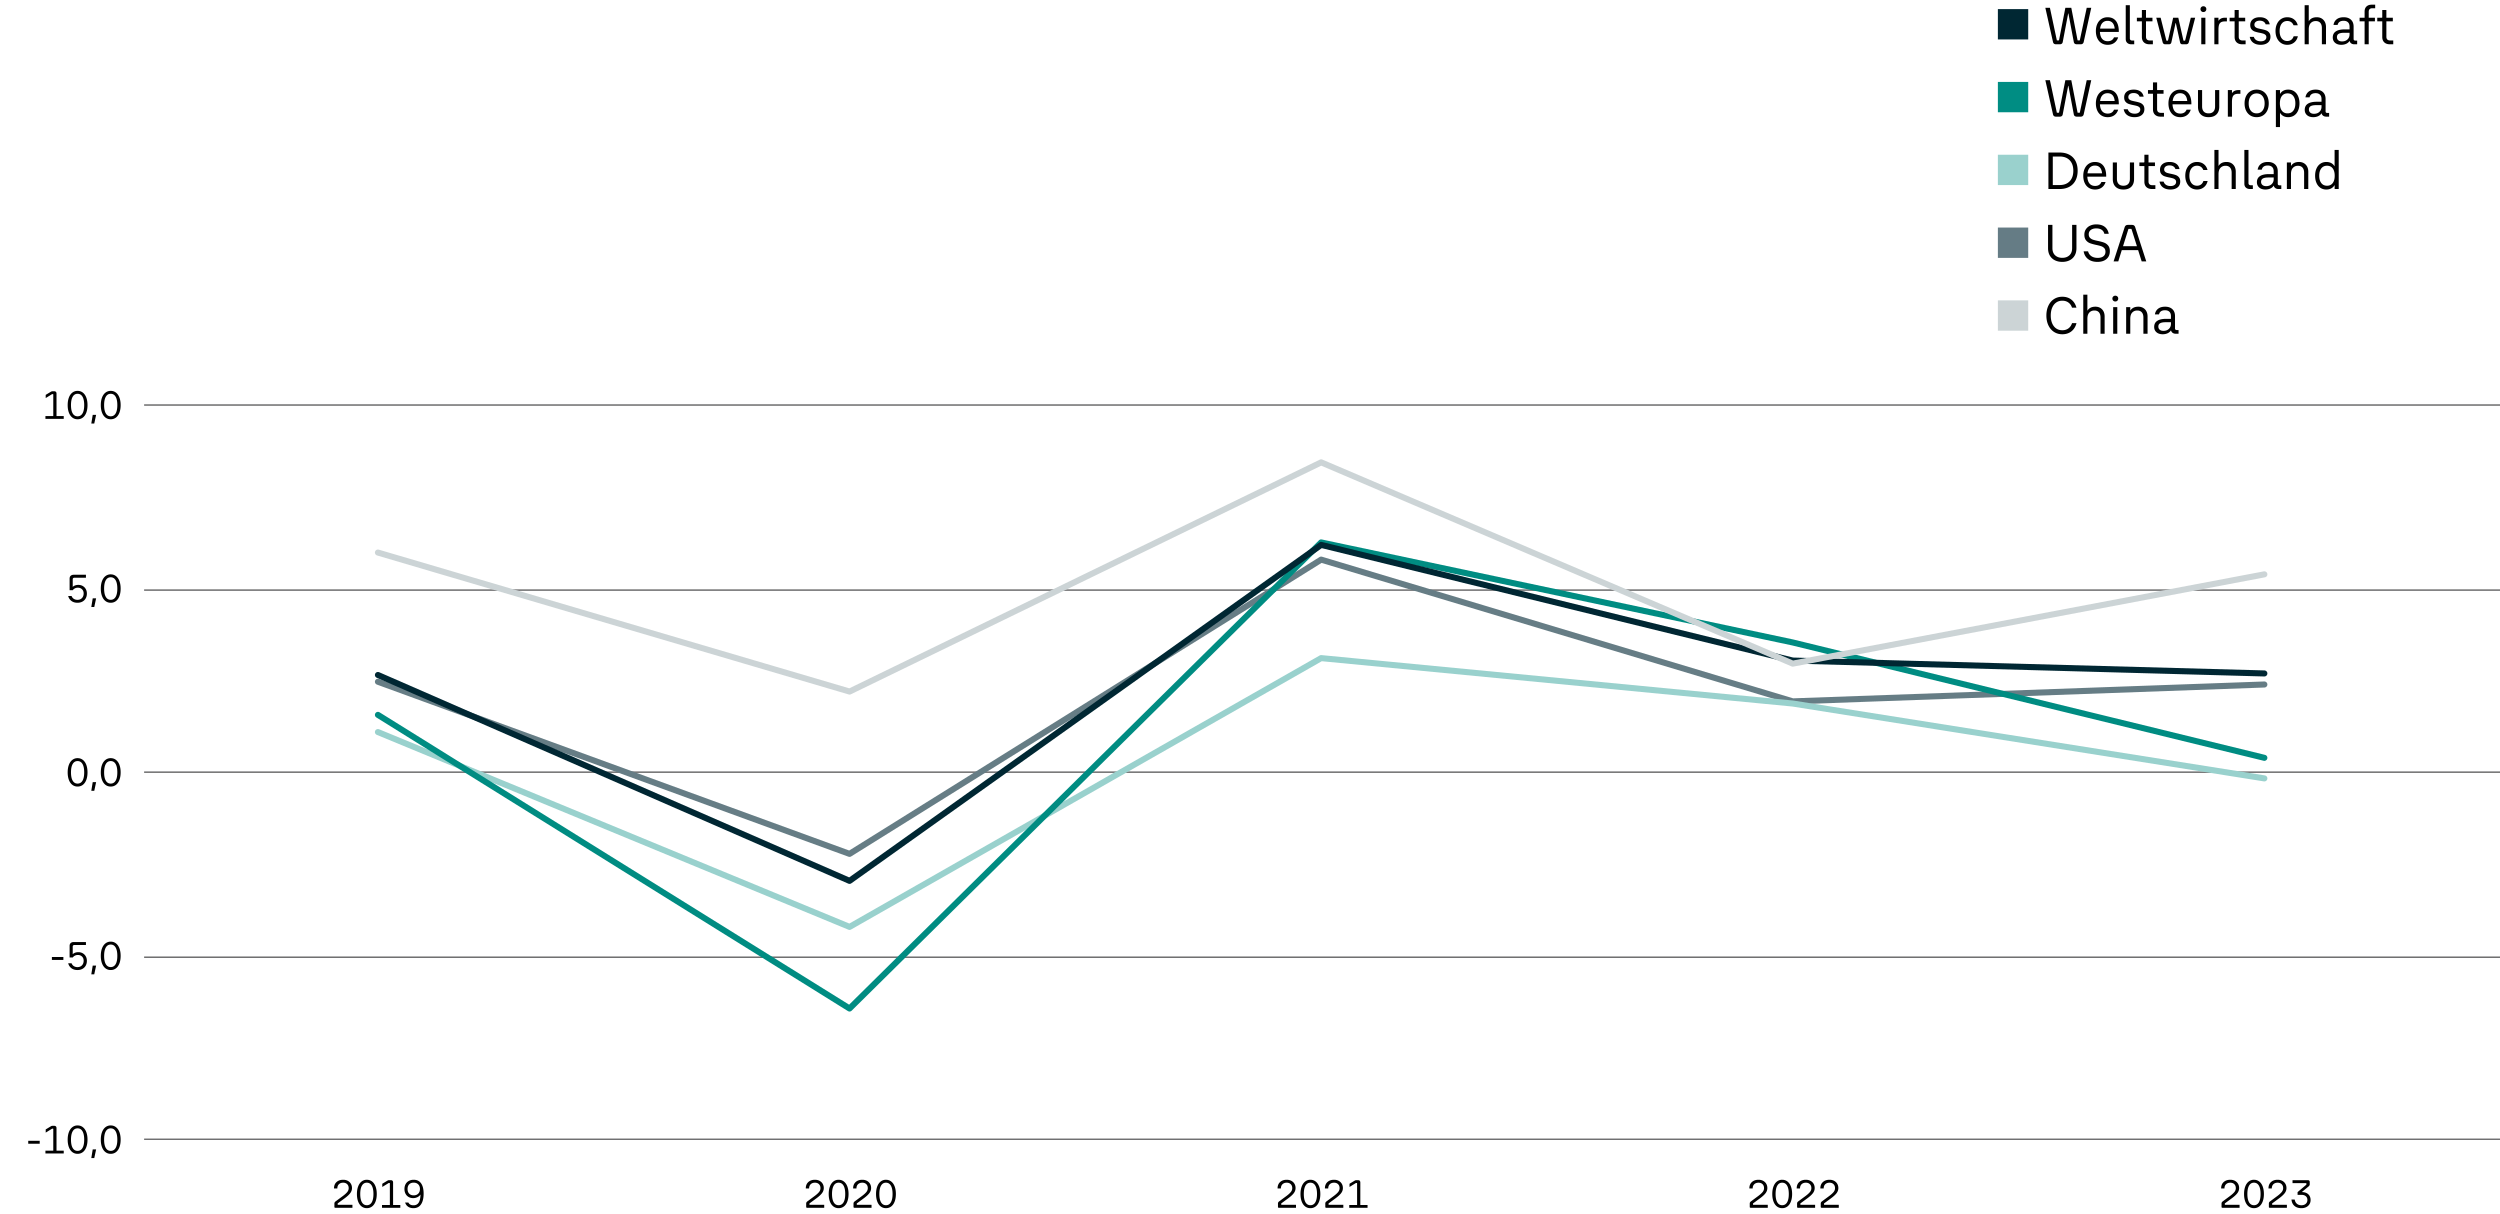 <svg xmlns="http://www.w3.org/2000/svg" width="824" height="400" viewBox="0 0 824 400"><path fill="none" stroke="#707071" stroke-width=".5" stroke-linejoin="round" stroke-miterlimit="10" d="M47.5 375.5h777M47.5 315.5h777M47.5 194.5h777M47.5 133.5h777M47.5 254.5h777"/><path fill="none" stroke="#667D85" stroke-width="2" stroke-linecap="round" stroke-linejoin="round" stroke-miterlimit="10" d="M124.569 224.7l155.44 56.736 155.44-96.986 155.44 46.723 155.441-5.563"/><path fill="none" stroke="#99D1CD" stroke-width="2" stroke-linecap="round" stroke-linejoin="round" stroke-miterlimit="10" d="M124.569 241.286l155.44 64.22 155.44-88.593 155.44 14.968 155.441 24.676"/><path fill="none" stroke="#008C82" stroke-width="2" stroke-linecap="round" stroke-linejoin="round" stroke-miterlimit="10" d="M124.569 235.622l155.44 96.784 155.44-153.62 155.44 32.97L746.33 249.78"/><path fill="none" stroke="#002733" stroke-width="2" stroke-linecap="round" stroke-linejoin="round" stroke-miterlimit="10" d="M124.569 222.475l155.44 67.86 155.44-110.74 155.44 38.127 155.441 4.248"/><path fill="none" stroke="#CCD4D6" stroke-width="2" stroke-linecap="round" stroke-linejoin="round" stroke-miterlimit="10" d="M124.569 182.123l155.44 45.814 155.44-75.546 155.44 66.342 155.441-29.43"/><path fill="none" d="M98.485 388.333h52.667V406H98.485z"/><path d="M110.519 398.083c-.2 0-.3-.1-.3-.299v-1.106c0-.293.144-.537.43-.727l2.405-1.781c.633-.477 1.103-.906 1.41-1.287.308-.381.462-.806.462-1.274 0-.546-.167-.981-.5-1.306-.335-.326-.774-.488-1.32-.488-.581 0-1.047.17-1.398.507-.35.338-.526.806-.526 1.403h-1.092c-.009-.892.264-1.593.819-2.105s1.287-.768 2.197-.768c.58 0 1.09.118 1.527.352.438.234.778.557 1.02.969.243.41.365.885.365 1.422 0 .608-.2 1.17-.598 1.69-.399.52-1.019 1.089-1.86 1.704l-2.261 1.664v.39c0 .044.026.065.078.065h4.784v.975h-5.642zM119.177 397.64c-.494-.38-.874-.924-1.138-1.63-.265-.707-.396-1.528-.396-2.464 0-.945.131-1.77.396-2.477.264-.706.644-1.252 1.138-1.638a2.727 2.727 0 011.729-.579c.667 0 1.247.194 1.741.58s.874.931 1.138 1.637c.264.707.397 1.532.397 2.477 0 .936-.133 1.757-.397 2.464-.264.706-.643 1.25-1.138 1.63-.494.382-1.074.573-1.741.573-.66 0-1.236-.19-1.73-.573zm3.354-1.358c.372-.637.558-1.549.558-2.736 0-1.197-.186-2.117-.558-2.763-.373-.646-.915-.968-1.625-.968-.702 0-1.24.322-1.613.968-.372.646-.559 1.566-.559 2.763 0 1.187.187 2.1.56 2.736.372.638.91.956 1.612.956.71 0 1.252-.318 1.625-.956zM129.563 397.16h2.38v.923h-6.033v-.923h2.588v-7.111c0-.086-.044-.13-.13-.13h-.26l-2.107 1.3v-1.053l1.443-.871c.2-.121.347-.203.442-.247a.89.89 0 01.364-.065h.546c.252 0 .442.067.572.201.13.135.195.328.195.578v7.398zM138.793 390.036c.555.789.832 1.915.832 3.38 0 1.516-.284 2.695-.852 3.536-.567.84-1.406 1.26-2.515 1.26-.685 0-1.263-.16-1.736-.48-.472-.321-.803-.78-.994-1.378h1.079c.286.607.85.91 1.69.91.771 0 1.341-.3 1.71-.897.368-.599.565-1.482.591-2.652a2.523 2.523 0 01-1.007.864 3.16 3.16 0 01-1.424.32c-.563 0-1.062-.127-1.495-.378-.433-.252-.77-.604-1.007-1.06s-.358-.973-.358-1.553c0-.615.126-1.152.377-1.612a2.62 2.62 0 011.073-1.066c.463-.252.994-.378 1.592-.378 1.075 0 1.89.395 2.444 1.184zm-.936 3.387c.372-.377.559-.891.559-1.541 0-.633-.188-1.138-.565-1.515s-.878-.565-1.502-.565-1.116.184-1.475.552c-.36.368-.54.878-.54 1.528 0 .659.18 1.174.54 1.546.36.374.851.56 1.475.56.633 0 1.135-.188 1.508-.565z"/><path fill="none" d="M253.985 388.333h52.667V406h-52.667z"/><path d="M266.019 398.083c-.2 0-.3-.1-.3-.299v-1.106c0-.293.144-.537.43-.727l2.405-1.781c.633-.477 1.103-.906 1.41-1.287.308-.381.462-.806.462-1.274 0-.546-.167-.981-.5-1.306-.335-.326-.774-.488-1.32-.488-.581 0-1.047.17-1.398.507-.35.338-.526.806-.526 1.403h-1.092c-.009-.892.264-1.593.819-2.105s1.287-.768 2.197-.768c.58 0 1.09.118 1.527.352.438.234.778.557 1.02.969.243.41.365.885.365 1.422 0 .608-.2 1.17-.598 1.69-.399.52-1.019 1.089-1.86 1.704l-2.261 1.664v.39c0 .044.026.065.078.065h4.784v.975h-5.642zM274.677 397.64c-.494-.38-.874-.924-1.138-1.63-.265-.707-.396-1.528-.396-2.464 0-.945.131-1.77.396-2.477.264-.706.644-1.252 1.138-1.638a2.727 2.727 0 011.729-.579c.667 0 1.247.194 1.741.58s.874.931 1.138 1.637c.264.707.397 1.532.397 2.477 0 .936-.133 1.757-.397 2.464-.264.706-.643 1.25-1.138 1.63-.494.382-1.074.573-1.741.573-.66 0-1.236-.19-1.73-.573zm3.354-1.358c.372-.637.558-1.549.558-2.736 0-1.197-.186-2.117-.558-2.763-.373-.646-.915-.968-1.625-.968-.702 0-1.24.322-1.613.968-.372.646-.559 1.566-.559 2.763 0 1.187.187 2.1.56 2.736.372.638.91.956 1.612.956.71 0 1.252-.318 1.625-.956zM281.618 398.083c-.2 0-.299-.1-.299-.299v-1.106c0-.293.143-.537.43-.727l2.404-1.781c.633-.477 1.103-.906 1.411-1.287.308-.381.461-.806.461-1.274 0-.546-.167-.981-.5-1.306-.334-.326-.774-.488-1.32-.488-.58 0-1.046.17-1.397.507-.351.338-.527.806-.527 1.403h-1.092c-.008-.892.265-1.593.82-2.105s1.286-.768 2.197-.768c.58 0 1.089.118 1.527.352.437.234.778.557 1.02.969.243.41.364.885.364 1.422 0 .608-.199 1.17-.597 1.69-.4.52-1.019 1.089-1.86 1.704l-2.262 1.664v.39c0 .044.026.065.079.065h4.783v.975h-5.642zM290.276 397.64c-.494-.38-.873-.924-1.137-1.63-.265-.707-.397-1.528-.397-2.464 0-.945.132-1.77.397-2.477.264-.706.643-1.252 1.137-1.638a2.727 2.727 0 011.73-.579c.666 0 1.247.194 1.741.58s.873.931 1.138 1.637c.264.707.396 1.532.396 2.477 0 .936-.132 1.757-.396 2.464-.265.706-.644 1.25-1.138 1.63-.494.382-1.075.573-1.742.573-.659 0-1.235-.19-1.729-.573zm3.354-1.358c.373-.637.559-1.549.559-2.736 0-1.197-.186-2.117-.559-2.763-.373-.646-.914-.968-1.625-.968-.702 0-1.24.322-1.612.968-.372.646-.559 1.566-.559 2.763 0 1.187.187 2.1.56 2.736.372.638.91.956 1.611.956.71 0 1.252-.318 1.625-.956z"/><g><path fill="none" d="M409.485 388.333h52.667V406h-52.667z"/><path d="M421.519 398.083c-.2 0-.3-.1-.3-.299v-1.106c0-.293.144-.537.43-.727l2.405-1.781c.633-.477 1.103-.906 1.41-1.287.308-.381.462-.806.462-1.274 0-.546-.167-.981-.5-1.306-.335-.326-.774-.488-1.32-.488-.581 0-1.047.17-1.398.507-.35.338-.526.806-.526 1.403h-1.092c-.009-.892.264-1.593.819-2.105s1.287-.768 2.197-.768c.58 0 1.09.118 1.527.352.438.234.778.557 1.02.969.243.41.365.885.365 1.422 0 .608-.2 1.17-.598 1.69-.399.52-1.019 1.089-1.86 1.704l-2.261 1.664v.39c0 .044.026.065.078.065h4.784v.975h-5.642zM430.177 397.64c-.494-.38-.874-.924-1.138-1.63-.265-.707-.396-1.528-.396-2.464 0-.945.131-1.77.396-2.477.264-.706.644-1.252 1.138-1.638a2.727 2.727 0 011.729-.579c.667 0 1.247.194 1.741.58s.874.931 1.138 1.637c.264.707.397 1.532.397 2.477 0 .936-.133 1.757-.397 2.464-.264.706-.643 1.25-1.138 1.63-.494.382-1.074.573-1.741.573-.66 0-1.236-.19-1.73-.573zm3.354-1.358c.372-.637.558-1.549.558-2.736 0-1.197-.186-2.117-.558-2.763-.373-.646-.915-.968-1.625-.968-.702 0-1.24.322-1.613.968-.372.646-.559 1.566-.559 2.763 0 1.187.187 2.1.56 2.736.372.638.91.956 1.612.956.71 0 1.252-.318 1.625-.956zM437.118 398.083c-.2 0-.299-.1-.299-.299v-1.106c0-.293.143-.537.43-.727l2.404-1.781c.633-.477 1.103-.906 1.411-1.287.308-.381.461-.806.461-1.274 0-.546-.167-.981-.5-1.306-.334-.326-.774-.488-1.32-.488-.58 0-1.046.17-1.397.507-.351.338-.527.806-.527 1.403h-1.092c-.008-.892.265-1.593.82-2.105s1.286-.768 2.197-.768c.58 0 1.089.118 1.527.352.437.234.778.557 1.02.969.243.41.364.885.364 1.422 0 .608-.199 1.17-.597 1.69-.4.52-1.019 1.089-1.86 1.704l-2.262 1.664v.39c0 .044.026.065.079.065h4.783v.975h-5.642zM448.363 397.16h2.38v.923h-6.033v-.923h2.587v-7.111c0-.086-.043-.13-.13-.13h-.26l-2.106 1.3v-1.053l1.443-.871c.2-.121.347-.203.442-.247a.89.89 0 01.364-.065h.546c.252 0 .442.067.572.201.13.135.195.328.195.578v7.398z"/></g><g><path fill="none" d="M564.985 388.333h52.667V406h-52.667z"/><path d="M577.019 398.083c-.2 0-.3-.1-.3-.299v-1.106c0-.293.144-.537.43-.727l2.405-1.781c.633-.477 1.103-.906 1.41-1.287.308-.381.462-.806.462-1.274 0-.546-.167-.981-.5-1.306-.335-.326-.774-.488-1.32-.488-.581 0-1.047.17-1.398.507-.35.338-.526.806-.526 1.403h-1.092c-.009-.892.264-1.593.819-2.105s1.287-.768 2.197-.768c.58 0 1.09.118 1.527.352.438.234.778.557 1.02.969.243.41.365.885.365 1.422 0 .608-.2 1.17-.598 1.69-.399.52-1.019 1.089-1.86 1.704l-2.261 1.664v.39c0 .044.026.065.078.065h4.784v.975h-5.642zM585.677 397.64c-.494-.38-.874-.924-1.138-1.63-.265-.707-.396-1.528-.396-2.464 0-.945.131-1.77.396-2.477.264-.706.644-1.252 1.138-1.638a2.727 2.727 0 011.729-.579c.667 0 1.247.194 1.741.58s.874.931 1.138 1.637c.264.707.397 1.532.397 2.477 0 .936-.133 1.757-.397 2.464-.264.706-.643 1.25-1.138 1.63-.494.382-1.074.573-1.741.573-.66 0-1.236-.19-1.73-.573zm3.354-1.358c.372-.637.558-1.549.558-2.736 0-1.197-.186-2.117-.558-2.763-.373-.646-.915-.968-1.625-.968-.702 0-1.24.322-1.613.968-.372.646-.559 1.566-.559 2.763 0 1.187.187 2.1.56 2.736.372.638.91.956 1.612.956.71 0 1.252-.318 1.625-.956zM592.618 398.083c-.2 0-.299-.1-.299-.299v-1.106c0-.293.143-.537.43-.727l2.404-1.781c.633-.477 1.103-.906 1.411-1.287.308-.381.461-.806.461-1.274 0-.546-.167-.981-.5-1.306-.334-.326-.774-.488-1.32-.488-.58 0-1.046.17-1.397.507-.351.338-.527.806-.527 1.403h-1.092c-.008-.892.265-1.593.82-2.105s1.286-.768 2.197-.768c.58 0 1.089.118 1.527.352.437.234.778.557 1.02.969.243.41.364.885.364 1.422 0 .608-.199 1.17-.597 1.69-.4.52-1.019 1.089-1.86 1.704l-2.262 1.664v.39c0 .044.026.065.079.065h4.783v.975h-5.642zM600.418 398.083c-.2 0-.299-.1-.299-.299v-1.106c0-.293.143-.537.43-.727l2.404-1.781c.633-.477 1.103-.906 1.41-1.287.308-.381.462-.806.462-1.274 0-.546-.167-.981-.5-1.306-.334-.326-.774-.488-1.32-.488-.58 0-1.047.17-1.398.507-.35.338-.526.806-.526 1.403h-1.092c-.009-.892.264-1.593.82-2.105s1.286-.768 2.196-.768c.58 0 1.09.118 1.528.352.437.234.778.557 1.02.969.243.41.364.885.364 1.422 0 .608-.2 1.17-.598 1.69-.399.52-1.018 1.089-1.859 1.704l-2.262 1.664v.39c0 .044.026.065.078.065h4.784v.975h-5.642z"/></g><g><path fill="none" d="M720.485 388.333h52.667V406h-52.667z"/><path d="M732.519 398.083c-.2 0-.3-.1-.3-.299v-1.106c0-.293.144-.537.43-.727l2.405-1.781c.633-.477 1.103-.906 1.41-1.287.308-.381.462-.806.462-1.274 0-.546-.167-.981-.5-1.306-.335-.326-.774-.488-1.32-.488-.581 0-1.047.17-1.398.507-.35.338-.526.806-.526 1.403h-1.092c-.009-.892.264-1.593.819-2.105s1.287-.768 2.197-.768c.58 0 1.09.118 1.527.352.438.234.778.557 1.02.969.243.41.365.885.365 1.422 0 .608-.2 1.17-.598 1.69-.399.52-1.019 1.089-1.86 1.704l-2.261 1.664v.39c0 .044.026.065.078.065h4.784v.975h-5.642zM741.177 397.64c-.494-.38-.874-.924-1.138-1.63-.265-.707-.396-1.528-.396-2.464 0-.945.131-1.77.396-2.477.264-.706.644-1.252 1.138-1.638a2.727 2.727 0 011.729-.579c.667 0 1.247.194 1.741.58s.874.931 1.138 1.637c.264.707.397 1.532.397 2.477 0 .936-.133 1.757-.397 2.464-.264.706-.643 1.25-1.138 1.63-.494.382-1.074.573-1.741.573-.66 0-1.236-.19-1.73-.573zm3.354-1.358c.372-.637.558-1.549.558-2.736 0-1.197-.186-2.117-.558-2.763-.373-.646-.915-.968-1.625-.968-.702 0-1.24.322-1.613.968-.372.646-.559 1.566-.559 2.763 0 1.187.187 2.1.56 2.736.372.638.91.956 1.612.956.71 0 1.252-.318 1.625-.956zM748.118 398.083c-.2 0-.299-.1-.299-.299v-1.106c0-.293.143-.537.43-.727l2.404-1.781c.633-.477 1.103-.906 1.411-1.287.308-.381.461-.806.461-1.274 0-.546-.167-.981-.5-1.306-.334-.326-.774-.488-1.32-.488-.58 0-1.046.17-1.397.507-.351.338-.527.806-.527 1.403h-1.092c-.008-.892.265-1.593.82-2.105s1.286-.768 2.197-.768c.58 0 1.089.118 1.527.352.437.234.778.557 1.02.969.243.41.364.885.364 1.422 0 .608-.199 1.17-.597 1.69-.4.52-1.019 1.089-1.86 1.704l-2.262 1.664v.39c0 .044.026.065.079.065h4.783v.975h-5.642zM758.661 392.909c.91 0 1.623.238 2.139.715.515.476.773 1.118.773 1.924 0 .511-.128.97-.384 1.378-.255.407-.61.723-1.065.949s-.978.338-1.567.338c-.953 0-1.718-.247-2.294-.742-.577-.494-.909-1.195-.995-2.105h1.066c.095.598.336 1.062.722 1.39.385.33.886.495 1.501.495.59 0 1.064-.16 1.423-.482.36-.32.54-.74.54-1.26s-.175-.932-.526-1.235c-.351-.304-.834-.455-1.45-.455h-1.26v-.897l2.898-2.457v-.442c0-.044-.026-.065-.078-.065h-4.485v-.975h5.057c.19 0 .34.054.449.162s.162.258.162.449v.74c0 .278-.139.525-.416.742l-2.21 1.833z"/></g><path fill="#002733" d="M658.5 3h10v10h-10z"/><path fill="#9AD1CD" d="M658.5 51h10v10h-10z"/><path fill="#008D83" d="M658.5 27h10v10h-10z"/><path fill="#657C85" d="M658.5 75h10v10h-10z"/><path fill="#CCD4D6" d="M658.5 99h10v10h-10z"/><g><path d="M13.089 376.975H9.306v-.962h3.783v.962zM18.627 379.25h2.379v.924h-6.032v-.923h2.587v-7.112c0-.086-.043-.13-.13-.13h-.26l-2.106 1.301v-1.053l1.443-.871c.199-.122.346-.205.442-.248s.217-.064.364-.064h.546c.251 0 .442.066.572.201.13.135.195.327.195.578v7.398zM23.84 379.732c-.494-.382-.874-.926-1.138-1.633-.264-.705-.396-1.527-.396-2.462 0-.945.132-1.77.396-2.477.264-.706.644-1.252 1.138-1.638a2.727 2.727 0 011.729-.579c.667 0 1.247.194 1.742.58s.873.93 1.137 1.637.397 1.532.397 2.477c0 .935-.133 1.757-.397 2.462-.264.707-.643 1.251-1.137 1.633-.495.381-1.075.571-1.742.571-.66 0-1.236-.19-1.73-.57zm3.354-1.36c.372-.636.558-1.548.558-2.735 0-1.196-.186-2.118-.558-2.762-.373-.647-.915-.969-1.625-.969-.702 0-1.24.322-1.612.969-.373.644-.56 1.566-.56 2.762 0 1.187.187 2.1.56 2.736s.91.955 1.612.955c.71 0 1.252-.318 1.625-.955zM31.067 381.708h-.975l.469-2.86h1.117l-.61 2.86zM34.76 379.732c-.495-.382-.874-.926-1.138-1.633-.265-.705-.397-1.527-.397-2.462 0-.945.132-1.77.397-2.477.264-.706.643-1.252 1.137-1.638a2.727 2.727 0 011.73-.579c.666 0 1.247.194 1.741.58s.873.93 1.138 1.637c.264.707.396 1.532.396 2.477 0 .935-.132 1.757-.396 2.462-.265.707-.644 1.251-1.138 1.633-.494.381-1.075.571-1.742.571-.659 0-1.235-.19-1.729-.57zm3.353-1.36c.373-.636.559-1.548.559-2.735 0-1.196-.186-2.118-.559-2.762-.373-.647-.914-.969-1.625-.969-.702 0-1.24.322-1.612.969-.373.644-.56 1.566-.56 2.762 0 1.187.187 2.1.56 2.736s.91.955 1.612.955c.71 0 1.252-.318 1.625-.955zM20.89 316.397h-3.784v-.962h3.783v.962zM27.279 314.207c.429.247.762.587 1 1.02.24.434.358.923.358 1.47 0 .589-.128 1.113-.384 1.572a2.68 2.68 0 01-1.091 1.073c-.473.255-1.016.383-1.632.383-.789 0-1.45-.199-1.982-.597-.533-.4-.89-.94-1.073-1.625h1.118c.165.416.416.73.754.942a2.18 2.18 0 001.183.318c.616 0 1.11-.195 1.482-.585.373-.39.56-.897.56-1.521 0-.563-.178-1.02-.534-1.371-.355-.352-.814-.526-1.378-.526-.347 0-.667.073-.962.22a1.827 1.827 0 00-.702.598h-1.053v-3.835c0-.398.126-.706.377-.923.251-.217.58-.325.988-.325h4.017v.975h-3.783a.605.605 0 00-.416.137c-.104.091-.156.232-.156.422v2.47c.217-.216.488-.381.813-.493.324-.114.67-.17 1.033-.17.546 0 1.034.124 1.463.37zM31.068 321.13h-.975l.468-2.86h1.118l-.611 2.86zM34.76 319.153c-.494-.38-.874-.925-1.138-1.632-.265-.706-.396-1.527-.396-2.463 0-.944.131-1.77.396-2.476.264-.706.644-1.252 1.138-1.638a2.727 2.727 0 011.729-.579c.667 0 1.247.193 1.741.58s.874.93 1.138 1.637c.264.706.397 1.532.397 2.476 0 .936-.133 1.757-.397 2.463-.264.707-.643 1.251-1.138 1.632-.494.382-1.074.572-1.741.572-.66 0-1.236-.19-1.73-.572zm3.354-1.358c.372-.637.558-1.55.558-2.737 0-1.196-.186-2.117-.558-2.762-.373-.646-.915-.97-1.625-.97-.702 0-1.24.324-1.613.97s-.559 1.566-.559 2.762c0 1.188.187 2.1.56 2.737s.91.955 1.612.955c.71 0 1.252-.319 1.625-.955zM23.84 258.677c-.494-.381-.874-.925-1.138-1.632-.264-.706-.396-1.528-.396-2.463 0-.945.132-1.77.396-2.477.264-.706.644-1.252 1.138-1.637a2.727 2.727 0 011.729-.58c.667 0 1.247.194 1.742.58s.873.931 1.137 1.637.397 1.532.397 2.477c0 .935-.133 1.757-.397 2.463-.264.707-.643 1.25-1.137 1.632-.495.381-1.075.572-1.742.572-.66 0-1.236-.19-1.73-.572zm3.354-1.359c.372-.637.558-1.549.558-2.736 0-1.196-.186-2.117-.558-2.763-.373-.645-.915-.969-1.625-.969-.702 0-1.24.324-1.612.97s-.56 1.566-.56 2.762c0 1.187.187 2.1.56 2.736s.91.955 1.612.955c.71 0 1.252-.318 1.625-.955zM31.067 260.653h-.975l.469-2.86h1.117l-.61 2.86zM34.76 258.677c-.494-.381-.874-.925-1.138-1.632-.265-.706-.396-1.528-.396-2.463 0-.945.131-1.77.396-2.477.264-.706.644-1.252 1.138-1.637a2.727 2.727 0 011.729-.58c.667 0 1.247.194 1.741.58s.874.931 1.138 1.637c.264.706.397 1.532.397 2.477 0 .935-.133 1.757-.397 2.463-.264.707-.643 1.25-1.138 1.632-.494.381-1.074.572-1.741.572-.66 0-1.236-.19-1.73-.572zm3.354-1.359c.372-.637.558-1.549.558-2.736 0-1.196-.186-2.117-.558-2.763-.373-.645-.915-.969-1.625-.969-.702 0-1.24.324-1.613.97s-.559 1.566-.559 2.762c0 1.187.187 2.1.56 2.736s.91.955 1.612.955c.71 0 1.252-.318 1.625-.955z"/><g><path d="M27.278 193.152c.429.246.763.587 1.001 1.02.239.433.358.923.358 1.47 0 .588-.128 1.114-.384 1.573-.255.459-.62.816-1.092 1.072-.473.256-1.016.383-1.631.383-.79 0-1.45-.2-1.983-.598-.533-.398-.89-.94-1.072-1.625h1.118c.164.416.416.73.754.943a2.18 2.18 0 001.183.319c.615 0 1.109-.196 1.482-.586.372-.39.559-.897.559-1.52 0-.564-.178-1.021-.533-1.373-.356-.35-.815-.525-1.378-.525-.347 0-.668.073-.962.22a1.818 1.818 0 00-.702.598h-1.053v-3.835c0-.398.125-.706.377-.923.25-.216.58-.325.988-.325h4.017v.976h-3.783a.605.605 0 00-.417.137c-.104.09-.155.231-.155.421v2.47c.216-.216.487-.38.812-.493.325-.113.67-.17 1.033-.17.547 0 1.034.123 1.463.371zM31.067 200.074h-.975l.469-2.86h1.117l-.61 2.86zM34.76 198.098c-.494-.381-.874-.924-1.138-1.631-.265-.706-.396-1.528-.396-2.463 0-.946.131-1.77.396-2.477.264-.707.644-1.252 1.138-1.639a2.732 2.732 0 011.729-.578c.667 0 1.247.194 1.741.578.495.387.874.932 1.138 1.64.264.705.397 1.53.397 2.476 0 .935-.133 1.757-.397 2.463-.264.707-.643 1.25-1.138 1.631s-1.074.572-1.741.572c-.66 0-1.236-.19-1.73-.572zm3.354-1.358c.372-.637.558-1.549.558-2.736 0-1.197-.186-2.117-.558-2.763-.373-.646-.915-.969-1.625-.969-.702 0-1.24.323-1.613.969s-.559 1.566-.559 2.763c0 1.187.187 2.1.56 2.736s.91.955 1.612.955c.71 0 1.252-.318 1.625-.955z"/></g><g><path d="M18.627 137.14h2.379v.923h-6.032v-.923h2.587v-7.11c0-.087-.043-.13-.13-.13h-.26l-2.106 1.3v-1.054l1.443-.87c.199-.122.346-.204.442-.248a.89.89 0 01.364-.065h.546c.251 0 .442.068.572.202.13.134.195.327.195.578v7.397zM23.84 137.62c-.494-.38-.874-.924-1.138-1.631-.264-.706-.396-1.527-.396-2.463 0-.944.132-1.77.396-2.476s.644-1.252 1.138-1.638a2.727 2.727 0 011.729-.579c.667 0 1.247.193 1.742.579s.873.932 1.137 1.638c.264.706.397 1.532.397 2.476 0 .936-.133 1.757-.397 2.463-.264.707-.643 1.251-1.137 1.632-.495.382-1.075.572-1.742.572-.66 0-1.236-.19-1.73-.572zm3.354-1.358c.372-.636.558-1.548.558-2.736 0-1.196-.186-2.117-.558-2.762-.373-.646-.915-.969-1.625-.969-.702 0-1.24.323-1.612.969s-.56 1.566-.56 2.762c0 1.188.187 2.1.56 2.736s.91.956 1.612.956c.71 0 1.252-.319 1.625-.956zM31.067 139.597h-.975l.469-2.86h1.117l-.61 2.86zM34.76 137.62c-.494-.38-.874-.924-1.138-1.631-.265-.706-.396-1.527-.396-2.463 0-.944.131-1.77.396-2.476.264-.706.644-1.252 1.138-1.638a2.727 2.727 0 011.729-.579c.667 0 1.247.193 1.741.579s.874.932 1.138 1.638c.264.706.397 1.532.397 2.476 0 .936-.133 1.757-.397 2.463-.264.707-.643 1.251-1.138 1.632-.494.382-1.074.572-1.741.572-.66 0-1.236-.19-1.73-.572zm3.354-1.358c.372-.636.558-1.548.558-2.736 0-1.196-.186-2.117-.558-2.762-.373-.646-.915-.969-1.625-.969-.702 0-1.24.323-1.613.969s-.559 1.566-.559 2.762c0 1.188.187 2.1.56 2.736s.91.956 1.612.956c.71 0 1.252-.319 1.625-.956z"/></g><g><path d="M677.647 14.596c-.538 0-.864-.251-.978-.755l-2.524-11.265h1.51l2.267 10.664c.012.046.04.068.086.068h.567c.034 0 .063-.028.086-.085l2.078-10.647h1.957l2.06 10.647c.024.057.053.085.087.085h.584c.045 0 .074-.022.085-.068l2.267-10.664h1.494l-2.49 11.265a.976.976 0 01-.335.558c-.166.132-.38.197-.644.197h-1.287c-.264 0-.484-.063-.662-.189-.177-.125-.29-.32-.334-.583l-1.769-9.376h-.086l-1.786 9.376c-.046.263-.154.458-.326.583s-.39.19-.653.19h-1.254zM697.43 6.938c.64.836.95 2.032.927 3.589h-6.216c.045.996.289 1.754.73 2.275.44.521 1.055.781 1.845.781.504 0 .93-.108 1.28-.326.349-.217.61-.538.78-.962h1.375c-.24.779-.661 1.386-1.262 1.82-.601.436-1.331.653-2.19.653-.79 0-1.477-.186-2.06-.558-.584-.372-1.036-.899-1.357-1.58-.32-.68-.48-1.48-.48-2.395 0-.893.16-1.686.48-2.379.32-.692.773-1.227 1.357-1.605.583-.378 1.253-.567 2.008-.567 1.214 0 2.141.418 2.783 1.254zm-4.44.584c-.429.435-.695 1.07-.798 1.906H697c-.08-.847-.32-1.486-.721-1.915s-.945-.644-1.632-.644c-.675 0-1.227.218-1.656.653zM702.495 14.596c-.56 0-1.01-.154-1.348-.463-.337-.31-.506-.733-.506-1.27V1.717h1.357v10.92c0 .241.068.421.206.542.137.12.331.18.583.18h.653v1.236h-.945zM709.587 13.343v1.253h-1.133c-.767 0-1.374-.211-1.82-.635-.447-.423-.67-1.019-.67-1.786V7.041h-1.649V5.839h1.46c.069 0 .117-.015.146-.043.028-.029.043-.083.043-.163V3.297h1.356V5.84h2.13V7.04h-2.13v5.066c0 .824.43 1.236 1.288 1.236h.98zM713.674 14.596c-.446 0-.733-.217-.859-.652l-2.112-8.105h1.443l1.872 7.47c.01.057.045.085.103.085h.343c.057 0 .097-.028.12-.086l1.683-7.47h1.7l1.683 7.47c.023.058.057.086.103.086h.395c.045 0 .074-.028.086-.086l1.854-7.47h1.443l-2.113 8.106a.831.831 0 01-.317.49.916.916 0 01-.54.162h-1.237c-.424 0-.682-.211-.773-.635l-1.391-6.336h-.103l-1.374 6.336a.854.854 0 01-.266.464c-.132.114-.307.171-.524.171h-1.22zM725.557 3.692a.93.93 0 01-.275-.687c0-.274.092-.5.275-.678a.947.947 0 01.687-.266c.275 0 .504.089.687.266a.905.905 0 01.275.678c0 .275-.092.504-.275.687s-.412.275-.687.275a.931.931 0 01-.687-.275zm1.34 10.904h-1.357V5.84h1.356v8.757zM733.988 5.839v1.219h-.6c-.585 0-1.031.092-1.34.275s-.527.469-.652.858c-.127.39-.19.927-.19 1.614v4.791h-1.356V5.84h1.357v1.047c.423-.698 1.133-1.047 2.129-1.047h.652zM740.153 13.343v1.253h-1.134c-.767 0-1.373-.211-1.82-.635-.447-.423-.67-1.019-.67-1.786V7.041h-1.648V5.839h1.46c.068 0 .117-.015.145-.043.029-.029.043-.083.043-.163V3.297h1.357V5.84h2.13V7.04h-2.13v5.066c0 .824.43 1.236 1.288 1.236h.979zM742.694 14.09c-.63-.452-1.02-1.096-1.168-1.932h1.34c.148.47.42.83.815 1.082s.885.377 1.468.377c.561 0 1.008-.122 1.34-.369.332-.246.498-.58.498-1.004 0-.31-.097-.555-.292-.738s-.435-.32-.721-.412-.687-.19-1.202-.292a11.781 11.781 0 01-1.597-.404 2.4 2.4 0 01-1.056-.73c-.292-.344-.438-.818-.438-1.425 0-.79.283-1.414.85-1.872.567-.458 1.33-.687 2.292-.687.905 0 1.64.2 2.207.601.567.401.924.979 1.073 1.735h-1.34c-.137-.39-.371-.687-.703-.893s-.75-.31-1.254-.31c-.538 0-.965.12-1.28.361-.314.24-.471.567-.471.979 0 .31.097.555.292.738.194.183.434.318.72.404.287.086.682.18 1.185.283.676.138 1.214.278 1.615.42.4.144.747.384 1.039.722.292.338.438.805.438 1.4 0 .824-.29 1.471-.867 1.94-.58.47-1.372.704-2.379.704-.973 0-1.775-.226-2.404-.678zM751.881 14.201c-.584-.377-1.042-.91-1.374-1.597-.332-.686-.497-1.476-.497-2.37 0-.904.165-1.7.497-2.386s.79-1.22 1.374-1.597c.584-.378 1.248-.567 1.992-.567.882 0 1.626.235 2.232.704.607.47 1.02 1.117 1.237 1.94h-1.39c-.184-.457-.45-.806-.8-1.047-.349-.24-.77-.36-1.261-.36-.78 0-1.394.292-1.847.875-.452.584-.678 1.397-.678 2.439 0 1.019.226 1.82.678 2.404s1.068.875 1.847.875c.503 0 .938-.134 1.304-.403s.63-.655.79-1.16h1.391c-.194.871-.606 1.558-1.236 2.061-.63.504-1.385.756-2.267.756-.744 0-1.408-.189-1.992-.567zM765.807 6.569c.561.59.841 1.37.841 2.343v5.684h-1.356V9.24c0-.733-.175-1.3-.523-1.7-.35-.401-.845-.601-1.486-.601-.687 0-1.245.226-1.674.678-.43.453-.644 1.142-.644 2.07v4.91h-1.357V1.718h1.357v5.306c.526-.893 1.408-1.34 2.644-1.34.905 0 1.637.295 2.198.885zM776.917 13.377v1.22h-.944c-.412 0-.755-.104-1.03-.31s-.447-.48-.515-.824c-.275.435-.65.761-1.125.979-.475.217-1.016.326-1.623.326-.847 0-1.526-.22-2.035-.66s-.764-1.028-.764-1.761c0-.881.335-1.545 1.005-1.992.67-.447 1.662-.67 2.979-.67h1.546v-.91c0-.618-.172-1.093-.515-1.425-.344-.332-.82-.498-1.426-.498-1.122 0-1.786.458-1.992 1.374h-1.356c.125-.79.474-1.411 1.047-1.863.572-.453 1.345-.679 2.318-.679 1.008 0 1.803.272 2.387.816.584.544.876 1.302.876 2.275v4.104c0 .15.048.27.146.361a.539.539 0 00.386.137h.635zm-3.193-.369c.457-.43.687-.987.687-1.674v-.532h-1.735c-.824 0-1.434.11-1.829.334-.395.224-.592.587-.592 1.09 0 .436.148.782.446 1.04.298.257.704.386 1.22.386.744 0 1.345-.215 1.803-.644zM781.811 2.73c-.332 0-.595.098-.79.293-.194.195-.292.486-.292.875v1.94h2.044v1.203h-2.044v7.555h-1.356V7.041h-1.649V5.839h1.649v-2.01c0-.732.209-1.296.627-1.691.417-.395.981-.592 1.69-.592h1.169V2.73h-1.048zM788.817 13.343v1.253h-1.133c-.767 0-1.374-.211-1.82-.635-.447-.423-.67-1.019-.67-1.786V7.041h-1.649V5.839h1.46c.069 0 .117-.015.146-.043.028-.029.043-.083.043-.163V3.297h1.356V5.84h2.13V7.04h-2.13v5.066c0 .824.43 1.236 1.288 1.236h.98z"/></g><g><path d="M677.647 38.448c-.538 0-.864-.251-.978-.755l-2.524-11.265h1.51l2.267 10.664c.012.045.04.068.086.068h.567c.034 0 .063-.028.086-.086l2.078-10.646h1.957l2.06 10.646c.024.058.053.086.087.086h.584c.045 0 .074-.023.085-.068l2.267-10.664h1.494l-2.49 11.265a.976.976 0 01-.335.558c-.166.131-.38.197-.644.197h-1.287c-.264 0-.484-.063-.662-.189-.177-.126-.29-.32-.334-.584l-1.769-9.375h-.086l-1.786 9.375c-.046.264-.154.458-.326.584s-.39.189-.653.189h-1.254zM697.43 30.79c.64.835.95 2.032.927 3.588h-6.216c.045.996.289 1.755.73 2.276.44.52 1.055.78 1.845.78.504 0 .93-.108 1.28-.325.349-.218.61-.538.78-.962h1.375c-.24.779-.661 1.385-1.262 1.82-.601.436-1.331.653-2.19.653-.79 0-1.477-.186-2.06-.558-.584-.372-1.036-.9-1.357-1.58-.32-.681-.48-1.48-.48-2.396 0-.892.16-1.685.48-2.378.32-.693.773-1.228 1.357-1.606.583-.377 1.253-.566 2.008-.566 1.214 0 2.141.418 2.783 1.253zm-4.44.583c-.429.435-.695 1.07-.798 1.906H697c-.08-.847-.32-1.485-.721-1.914s-.945-.645-1.632-.645c-.675 0-1.227.218-1.656.653zM701.139 37.942c-.63-.452-1.02-1.097-1.168-1.932h1.34c.148.47.42.83.815 1.082s.885.377 1.468.377c.561 0 1.008-.123 1.34-.37.332-.245.498-.58.498-1.004 0-.309-.098-.555-.292-.738s-.435-.32-.722-.412-.686-.189-1.201-.292a11.781 11.781 0 01-1.597-.404 2.4 2.4 0 01-1.057-.73c-.292-.343-.438-.818-.438-1.424 0-.79.284-1.415.85-1.873.567-.457 1.332-.686 2.293-.686.904 0 1.64.2 2.207.601.567.4.924.979 1.073 1.734h-1.34c-.137-.389-.372-.687-.704-.893s-.75-.309-1.253-.309c-.538 0-.965.12-1.28.36-.314.241-.471.567-.471.98 0 .309.097.555.292.738.194.183.434.318.72.404.286.085.681.18 1.185.283.676.137 1.214.278 1.615.42.4.144.747.384 1.039.722.292.337.438.804.438 1.4 0 .824-.29 1.47-.868 1.94-.578.469-1.37.704-2.378.704-.973 0-1.775-.226-2.404-.678zM713.245 37.195v1.253h-1.134c-.767 0-1.373-.212-1.82-.635-.446-.424-.67-1.02-.67-1.786v-5.135h-1.648V29.69h1.46c.068 0 .117-.014.146-.043.028-.028.043-.083.043-.163V27.15h1.356v2.541h2.13v1.202h-2.13v5.066c0 .824.43 1.237 1.288 1.237h.98zM721.35 30.79c.64.835.95 2.032.927 3.588h-6.216c.045.996.29 1.755.73 2.276.44.52 1.056.78 1.846.78.504 0 .93-.108 1.279-.325.35-.218.61-.538.781-.962h1.374c-.24.779-.66 1.385-1.262 1.82-.601.436-1.331.653-2.19.653-.79 0-1.476-.186-2.06-.558-.584-.372-1.036-.9-1.357-1.58-.32-.681-.48-1.48-.48-2.396 0-.892.16-1.685.48-2.378.32-.693.773-1.228 1.357-1.606.584-.377 1.254-.566 2.009-.566 1.213 0 2.14.418 2.782 1.253zm-4.439.583c-.43.435-.696 1.07-.799 1.906h4.808c-.08-.847-.32-1.485-.72-1.914s-.945-.645-1.632-.645c-.675 0-1.228.218-1.657.653zM725.377 37.71c-.613-.607-.919-1.449-.919-2.525V29.69h1.357v5.392c0 .733.183 1.297.55 1.692.365.395.898.592 1.596.592.687 0 1.213-.197 1.58-.592.366-.395.55-.959.55-1.692V29.69h1.373v5.495c0 1.076-.306 1.918-.919 2.525s-1.474.91-2.584.91-1.972-.303-2.584-.91zM738.436 29.69v1.22h-.601c-.584 0-1.03.091-1.34.274s-.526.47-.652.859c-.126.39-.189.927-.189 1.614v4.791h-1.357V29.69h1.357v1.048c.424-.698 1.134-1.048 2.13-1.048h.652zM741.707 38.053c-.601-.378-1.068-.907-1.4-1.588s-.497-1.474-.497-2.379c0-.915.165-1.717.497-2.404.332-.687.799-1.216 1.4-1.588s1.296-.558 2.086-.558c.79 0 1.486.186 2.087.558.6.372 1.067.901 1.4 1.588.331.687.497 1.489.497 2.404 0 .905-.166 1.697-.498 2.379-.332.68-.799 1.21-1.4 1.588-.6.378-1.296.567-2.086.567-.79 0-1.485-.19-2.086-.567zm4.001-1.571c.475-.59.712-1.388.712-2.396 0-1.018-.237-1.823-.712-2.412-.475-.59-1.114-.885-1.915-.885-.813 0-1.454.295-1.923.885-.47.59-.704 1.394-.704 2.412 0 1.008.234 1.806.704 2.396.47.59 1.11.884 1.923.884.801 0 1.44-.294 1.915-.884zM756.157 30.102c.56.378.993.91 1.297 1.597.303.687.455 1.477.455 2.37s-.152 1.686-.455 2.379c-.304.692-.736 1.227-1.297 1.605-.56.378-1.214.567-1.958.567-1.225 0-2.13-.487-2.713-1.46v4.723h-1.357V29.69h1.357v1.288c.275-.469.641-.827 1.1-1.073.457-.246.995-.37 1.613-.37.744 0 1.397.19 1.958.567zm-.283 6.38c.452-.59.678-1.394.678-2.413 0-1.018-.226-1.823-.678-2.412-.453-.59-1.085-.885-1.898-.885-.801 0-1.422.29-1.863.867-.44.579-.661 1.389-.661 2.43 0 1.042.22 1.852.66 2.43.442.578 1.063.867 1.864.867.813 0 1.445-.294 1.898-.884zM767.68 37.229v1.219h-.945c-.412 0-.756-.103-1.03-.31s-.447-.48-.516-.823c-.274.435-.65.761-1.125.978-.475.218-1.016.327-1.622.327-.847 0-1.526-.22-2.035-.661s-.764-1.028-.764-1.76c0-.882.335-1.546 1.004-1.993.67-.446 1.663-.67 2.98-.67h1.545v-.91c0-.617-.172-1.093-.515-1.425-.344-.332-.819-.498-1.425-.498-1.122 0-1.786.458-1.992 1.374h-1.357c.126-.79.475-1.41 1.048-1.863.572-.452 1.345-.678 2.318-.678 1.007 0 1.803.272 2.387.815.584.544.876 1.303.876 2.276v4.104c0 .149.048.269.146.36a.539.539 0 00.386.138h.635zm-3.195-.37c.458-.429.687-.987.687-1.674v-.532h-1.734c-.824 0-1.434.111-1.83.335-.394.223-.591.586-.591 1.09 0 .435.148.782.446 1.039.298.258.704.387 1.22.387.743 0 1.344-.215 1.802-.644z"/></g><g><path d="M678.85 50.277c1.236 0 2.3.24 3.193.721a4.85 4.85 0 012.044 2.07c.47.899.704 1.966.704 3.202s-.234 2.307-.704 3.211c-.47.905-1.15 1.6-2.044 2.087-.892.486-1.957.73-3.193.73h-3.692v-12.02h3.692zm0 10.715c1.419 0 2.526-.417 3.322-1.253.796-.835 1.194-1.992 1.194-3.469 0-1.465-.398-2.613-1.194-3.443-.796-.83-1.903-1.245-3.322-1.245h-2.25v9.41h2.25zM693.274 54.639c.64.836.95 2.032.927 3.589h-6.216c.045.996.289 1.754.73 2.275.44.521 1.056.781 1.846.781.503 0 .93-.108 1.279-.326.349-.217.61-.538.781-.962h1.374c-.24.78-.661 1.386-1.262 1.82-.601.436-1.331.654-2.19.654-.79 0-1.477-.187-2.06-.559-.584-.372-1.036-.899-1.357-1.58-.32-.68-.48-1.48-.48-2.395 0-.893.16-1.686.48-2.379.32-.692.773-1.227 1.357-1.605.583-.378 1.253-.566 2.009-.566 1.213 0 2.14.417 2.782 1.253zm-4.439.584c-.43.435-.696 1.07-.799 1.906h4.808c-.08-.847-.32-1.486-.721-1.915s-.944-.644-1.631-.644c-.676 0-1.228.218-1.657.653zM697.3 61.56c-.612-.608-.918-1.449-.918-2.525V53.54h1.357v5.392c0 .733.182 1.296.55 1.691.365.395.898.593 1.596.593.687 0 1.213-.198 1.58-.593.366-.395.55-.958.55-1.691V53.54h1.373v5.495c0 1.076-.306 1.917-.919 2.524s-1.474.91-2.584.91-1.972-.303-2.584-.91zM710.412 61.044v1.254h-1.134c-.767 0-1.374-.212-1.82-.636-.447-.423-.67-1.019-.67-1.786v-5.134h-1.648V53.54h1.46c.068 0 .116-.014.145-.043.028-.028.043-.083.043-.163v-2.336h1.357v2.542h2.129v1.202h-2.13v5.066c0 .824.43 1.236 1.289 1.236h.979zM712.953 61.791c-.63-.452-1.02-1.096-1.168-1.932h1.34c.148.47.42.83.815 1.082s.885.378 1.468.378c.561 0 1.008-.123 1.34-.37.332-.246.498-.58.498-1.004 0-.309-.098-.555-.292-.738s-.435-.32-.722-.412-.686-.19-1.201-.292a11.781 11.781 0 01-1.597-.404 2.4 2.4 0 01-1.057-.73c-.292-.343-.438-.818-.438-1.425 0-.79.284-1.414.85-1.872.567-.457 1.332-.686 2.293-.686.904 0 1.64.2 2.207.6.566.401.924.98 1.073 1.735h-1.34c-.137-.39-.372-.687-.704-.893s-.75-.31-1.253-.31c-.538 0-.965.12-1.28.361-.314.24-.472.567-.472.98 0 .308.098.554.292.737.195.184.435.318.722.404.285.086.68.18 1.184.283.676.138 1.214.278 1.614.42.4.144.748.385 1.04.723.292.337.438.804.438 1.399 0 .824-.29 1.471-.868 1.94-.578.47-1.37.705-2.378.705-.973 0-1.775-.227-2.404-.679zM722.14 61.903c-.584-.378-1.042-.91-1.374-1.598-.332-.686-.498-1.476-.498-2.37 0-.903.166-1.699.498-2.386s.79-1.22 1.374-1.597c.584-.378 1.247-.566 1.991-.566.882 0 1.626.234 2.233.704.607.469 1.019 1.116 1.236 1.94h-1.39c-.184-.458-.45-.807-.8-1.048-.348-.24-.77-.36-1.261-.36-.779 0-1.394.292-1.846.875-.452.584-.678 1.397-.678 2.439 0 1.019.226 1.82.678 2.404s1.067.876 1.846.876c.503 0 .938-.135 1.305-.404s.63-.655.79-1.159h1.39c-.194.87-.606 1.557-1.236 2.06-.63.505-1.385.757-2.267.757-.744 0-1.407-.19-1.991-.567zM736.066 54.27c.561.59.841 1.37.841 2.344v5.684h-1.356V56.94c0-.733-.175-1.3-.524-1.7-.35-.4-.844-.601-1.485-.601-.687 0-1.245.226-1.674.678-.43.453-.644 1.142-.644 2.07v4.91h-1.357V49.42h1.357v5.306c.526-.893 1.408-1.34 2.644-1.34.904 0 1.637.295 2.198.885zM741.595 62.298c-.56 0-1.01-.155-1.347-.464-.338-.31-.507-.733-.507-1.27V49.418h1.357V60.34c0 .24.068.42.206.541.137.12.331.18.583.18h.653v1.237h-.945zM751.916 61.078v1.22h-.945c-.412 0-.755-.103-1.03-.31s-.447-.48-.515-.824c-.275.435-.65.762-1.125.979-.475.218-1.016.327-1.623.327-.847 0-1.526-.22-2.035-.662s-.764-1.027-.764-1.76c0-.881.335-1.545 1.005-1.992.67-.446 1.662-.67 2.979-.67h1.546v-.91c0-.618-.172-1.093-.515-1.425-.344-.332-.82-.498-1.426-.498-1.122 0-1.786.458-1.992 1.374h-1.356c.125-.79.474-1.411 1.047-1.863.572-.452 1.345-.678 2.318-.678 1.008 0 1.803.271 2.387.815.584.544.876 1.302.876 2.275v4.104c0 .15.048.27.146.361a.539.539 0 00.386.137h.636zm-3.194-.369c.457-.429.687-.987.687-1.674v-.532h-1.735c-.824 0-1.434.111-1.829.335-.395.223-.592.586-.592 1.09 0 .435.148.781.446 1.039.298.257.704.386 1.22.386.744 0 1.345-.215 1.803-.644zM759.342 53.78c.464.264.825.639 1.082 1.125.258.487.387 1.056.387 1.709v5.684h-1.374V56.94c0-.733-.178-1.3-.533-1.7-.355-.4-.853-.601-1.494-.601-.675 0-1.227.226-1.657.678-.43.453-.644 1.142-.644 2.07v4.91h-1.357V53.54h1.357v1.185c.527-.893 1.414-1.34 2.662-1.34.584 0 1.107.132 1.571.396zM769.482 49.419h1.356v12.879H769.5v-1.306c-.607.985-1.523 1.478-2.748 1.478-.732 0-1.38-.19-1.94-.567-.561-.378-.993-.913-1.296-1.606-.304-.692-.455-1.485-.455-2.378s.15-1.683.455-2.37c.303-.687.735-1.22 1.296-1.597.56-.378 1.208-.566 1.94-.566 1.237 0 2.147.48 2.73 1.442v-5.41zm-.627 10.93c.44-.578.661-1.388.661-2.43 0-1.042-.22-1.852-.661-2.43-.44-.578-1.062-.867-1.863-.867-.813 0-1.446.295-1.898.884-.452.59-.678 1.394-.678 2.413s.226 1.823.678 2.412c.452.59 1.085.885 1.898.885.801 0 1.422-.289 1.863-.868z"/></g><g><path d="M677.287 85.786a3.89 3.89 0 01-1.657-1.545c-.395-.675-.592-1.488-.592-2.438v-7.676h1.442v7.658c0 1.02.297 1.807.893 2.362.595.555 1.38.833 2.353.833.972 0 1.756-.278 2.352-.833.595-.555.893-1.343.893-2.362v-7.658h1.425v7.676c0 .95-.197 1.763-.592 2.438a3.901 3.901 0 01-1.649 1.545c-.704.355-1.514.533-2.43.533-.915 0-1.728-.178-2.438-.533zM688.26 85.409c-.802-.607-1.3-1.46-1.494-2.559h1.46c.194.699.563 1.23 1.107 1.597.543.367 1.233.55 2.07.55.812 0 1.442-.177 1.888-.532s.67-.853.67-1.495c0-.503-.135-.898-.404-1.185a2.437 2.437 0 00-1.004-.635c-.401-.137-.956-.28-1.666-.429-.847-.183-1.526-.372-2.035-.567a3.065 3.065 0 01-1.305-.961c-.36-.447-.541-1.065-.541-1.855 0-.675.169-1.268.507-1.777a3.35 3.35 0 011.4-1.185c.594-.28 1.27-.42 2.025-.42 1.157 0 2.084.268 2.782.806.698.539 1.14 1.305 1.322 2.301H693.6c-.149-.595-.452-1.041-.91-1.34s-1.047-.446-1.769-.446c-.744 0-1.342.172-1.794.516-.453.343-.678.824-.678 1.442 0 .48.134.861.403 1.142.27.28.604.49 1.004.627s.945.275 1.632.412c.836.172 1.514.358 2.035.558.52.2.964.524 1.33.97s.55 1.065.55 1.855c0 1.087-.366 1.946-1.099 2.575-.733.63-1.729.945-2.988.945-1.236 0-2.255-.303-3.056-.91zM705.896 86.147l-1.168-3.692h-5.393l-1.15 3.692h-1.545l3.657-11.282c.172-.492.527-.738 1.065-.738h1.34c.537 0 .886.246 1.047.738l3.657 11.282h-1.51zm-6.148-4.997h4.585l-1.769-5.598c-.034-.08-.098-.12-.189-.12h-.687c-.08 0-.143.04-.189.12l-1.751 5.598z"/></g><g><path d="M676.986 109.39c-.795-.522-1.41-1.249-1.845-2.182-.435-.932-.653-2-.653-3.202 0-1.214.218-2.29.653-3.228.435-.94 1.05-1.669 1.845-2.19.796-.52 1.715-.781 2.757-.781 1.178 0 2.174.32 2.987.961s1.369 1.523 1.666 2.645h-1.46c-.24-.733-.638-1.3-1.193-1.7-.555-.4-1.222-.601-2-.601-.78 0-1.454.203-2.027.61-.572.406-1.013.976-1.322 1.708-.309.733-.463 1.591-.463 2.576 0 .973.154 1.826.463 2.558.31.733.75 1.297 1.322 1.692.573.395 1.248.592 2.027.592.8 0 1.476-.206 2.026-.618.55-.412.944-.99 1.185-1.734h1.46c-.287 1.144-.836 2.043-1.649 2.696-.813.652-1.82.979-3.022.979-1.042 0-1.96-.26-2.757-.782zM692.845 101.971c.56.59.841 1.371.841 2.344v5.684h-1.356v-5.358c0-.733-.175-1.299-.524-1.7-.35-.4-.845-.6-1.486-.6-.686 0-1.244.225-1.674.677-.43.453-.644 1.142-.644 2.07v4.91h-1.356V97.12h1.356v5.306c.527-.893 1.409-1.34 2.645-1.34.904 0 1.637.296 2.198.885zM696.52 99.095a.93.93 0 01-.275-.688c0-.274.09-.5.275-.678a.947.947 0 01.686-.266c.275 0 .504.089.687.266a.905.905 0 01.275.678c0 .275-.092.504-.275.688s-.412.274-.687.274a.931.931 0 01-.686-.274zm1.339 10.904h-1.357v-8.758h1.357v8.758zM706.368 101.482c.463.263.824.638 1.081 1.124.258.487.387 1.056.387 1.709v5.684h-1.374v-5.358c0-.733-.178-1.299-.532-1.7-.355-.4-.853-.6-1.494-.6-.676 0-1.228.225-1.657.677-.43.453-.644 1.142-.644 2.07v4.91h-1.357v-8.757h1.357v1.185c.526-.893 1.413-1.34 2.661-1.34.584 0 1.108.132 1.572.396zM718.053 108.78v1.219h-.945c-.412 0-.755-.103-1.03-.31s-.447-.48-.515-.823c-.275.435-.65.76-1.125.978-.475.218-1.016.327-1.623.327-.847 0-1.525-.22-2.035-.661s-.764-1.028-.764-1.76c0-.882.335-1.546 1.005-1.993.67-.446 1.663-.67 2.979-.67h1.546v-.91c0-.618-.172-1.093-.515-1.425-.344-.332-.82-.498-1.426-.498-1.122 0-1.786.458-1.992 1.374h-1.356c.125-.79.474-1.41 1.047-1.863.572-.452 1.345-.678 2.319-.678 1.007 0 1.802.272 2.386.815.584.544.876 1.302.876 2.276v4.104c0 .148.049.269.146.36a.539.539 0 00.386.138h.636zm-3.194-.37c.457-.429.687-.987.687-1.674v-.532h-1.734c-.825 0-1.435.111-1.83.335-.395.223-.592.586-.592 1.09 0 .435.149.781.446 1.039.298.258.705.386 1.22.386.744 0 1.345-.214 1.803-.644z"/></g></g></svg>